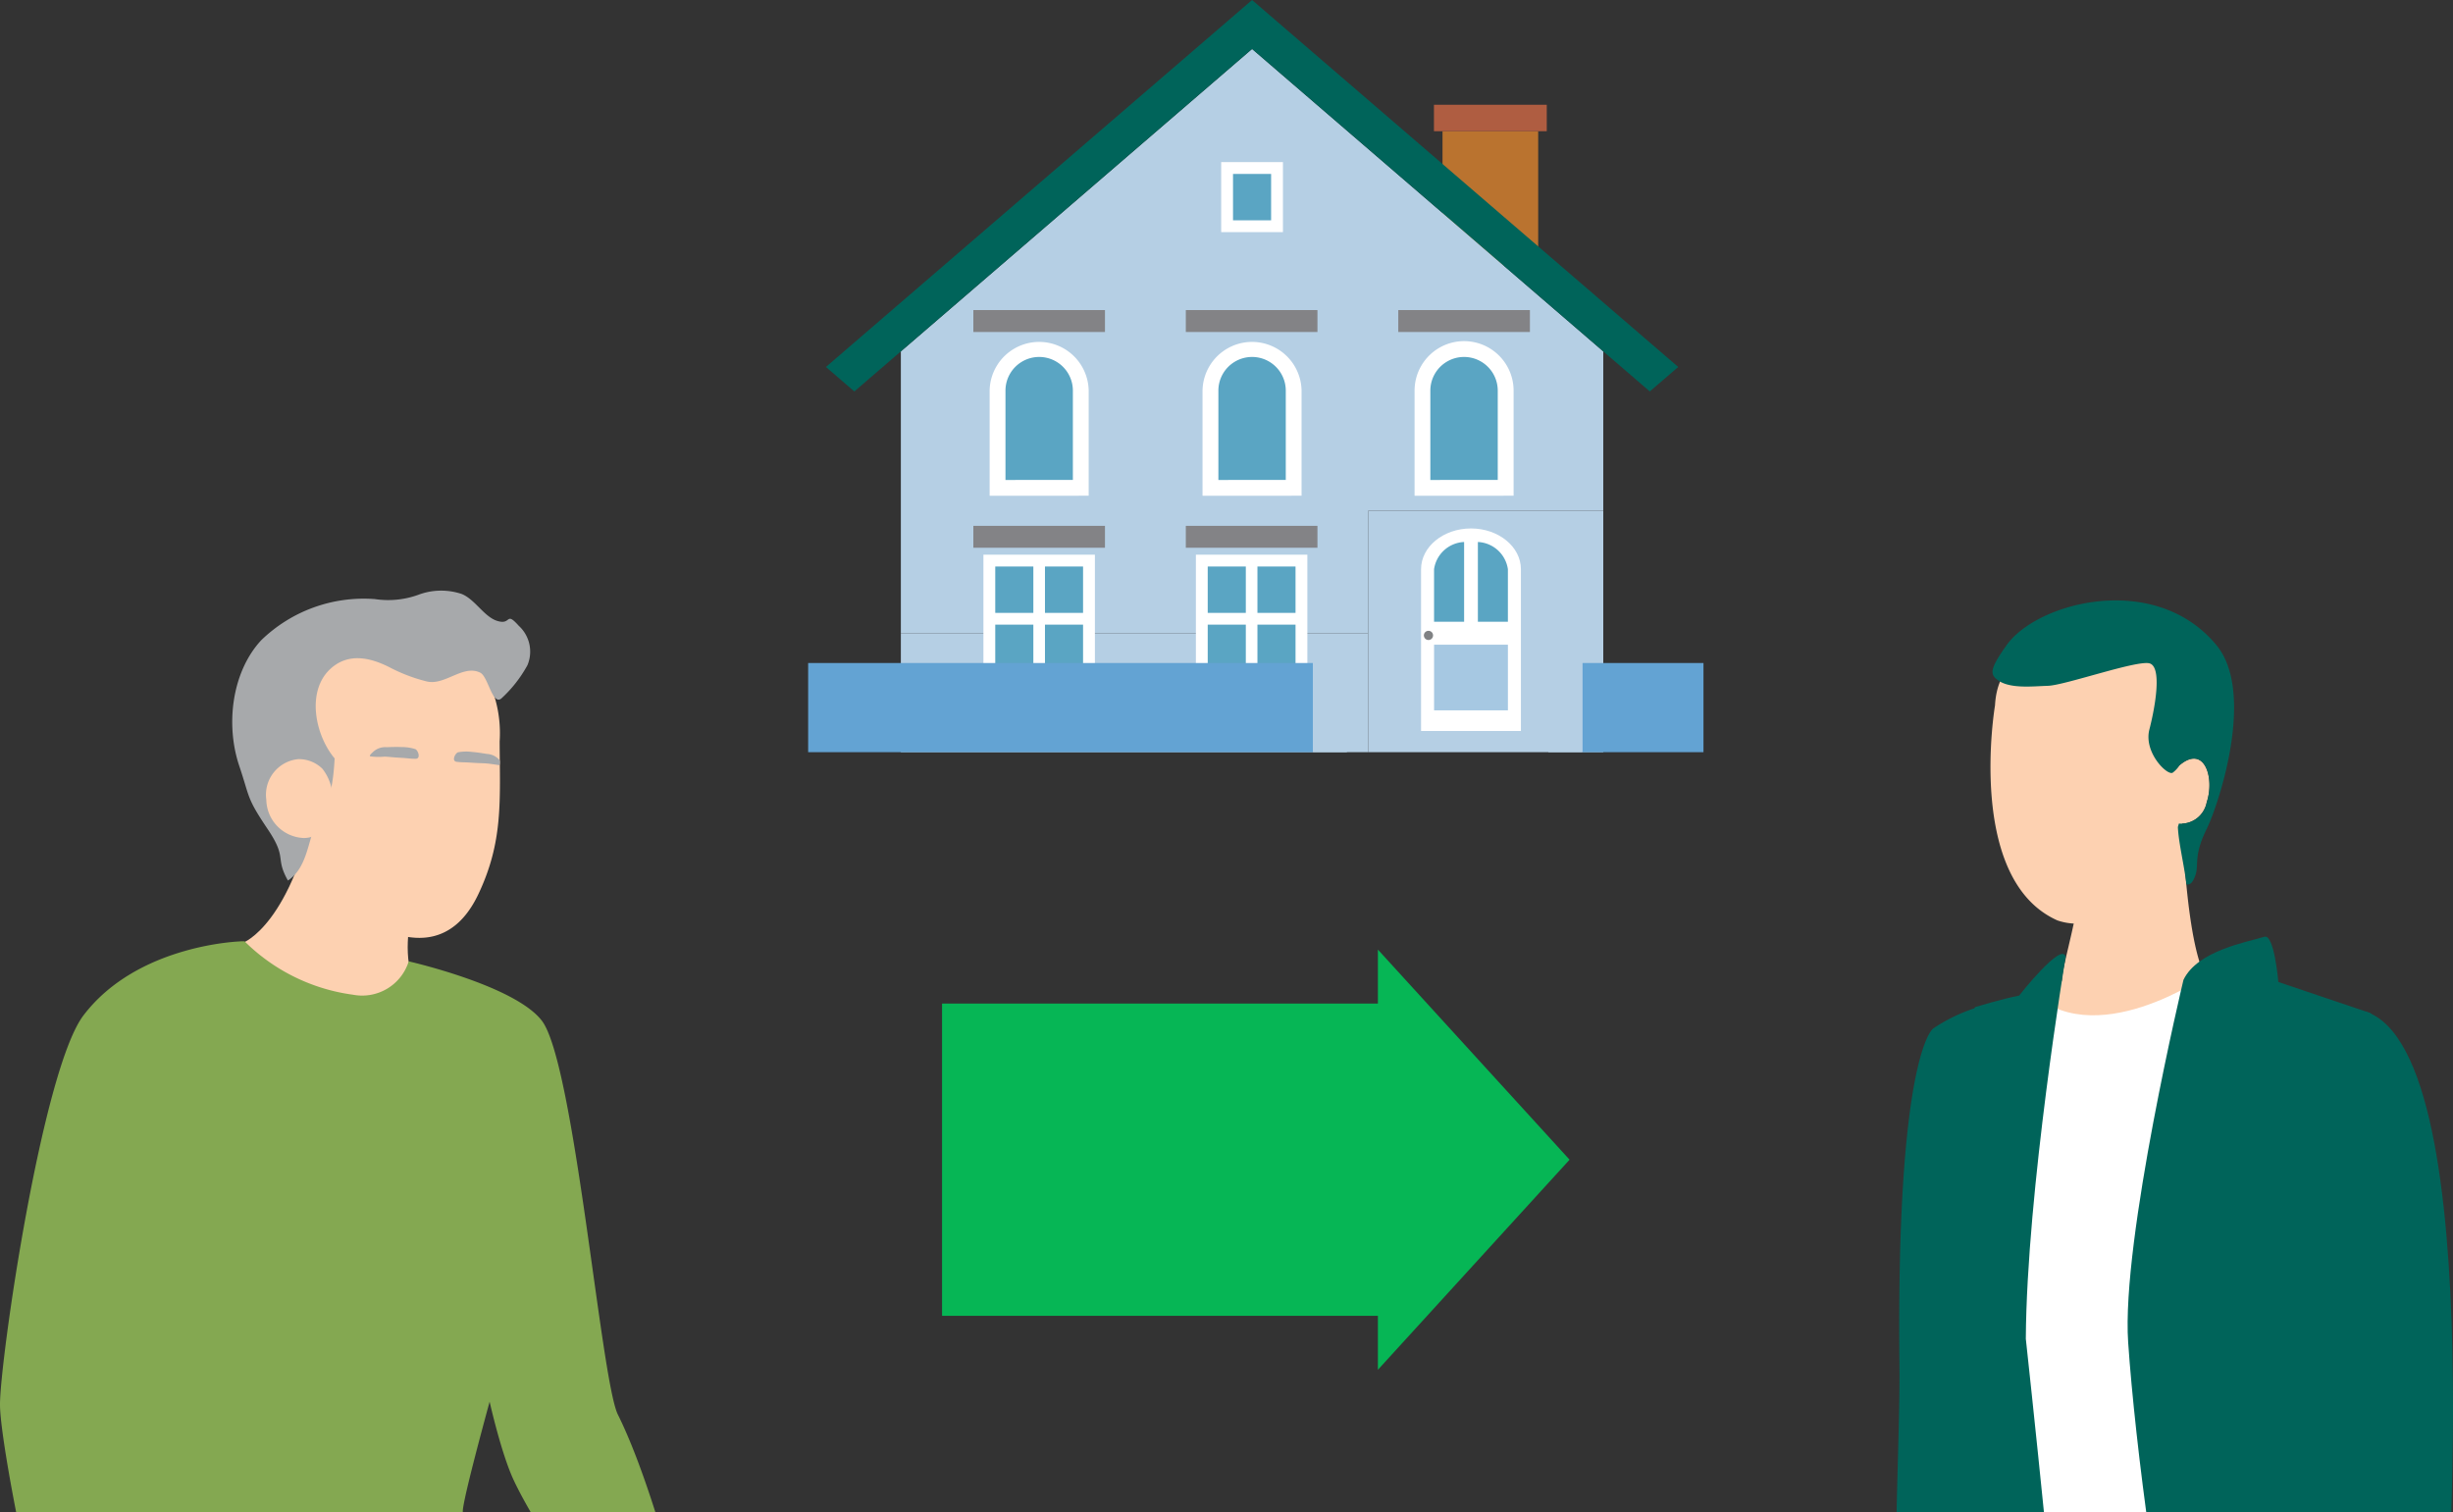<svg id="レイヤー_1" data-name="レイヤー 1" xmlns="http://www.w3.org/2000/svg" xmlns:xlink="http://www.w3.org/1999/xlink" width="196.535" height="121.157" viewBox="0 0 196.535 121.157">
  <rect x="0" y="0" width="196.535" height="121.157" fill="#333333" stroke="none"/>
  <defs>
    <style>
      .cls-1 {
        fill: none;
      }

      .cls-2 {
        fill: #b5cfe4;
      }

      .cls-3 {
        fill: #ba732f;
      }

      .cls-4 {
        fill: #af5d41;
      }

      .cls-5 {
        fill: #fff;
      }

      .cls-6 {
        fill: #5aa5c3;
      }

      .cls-7 {
        fill: #838386;
      }

      .cls-8 {
        fill: #00645a;
      }

      .cls-9 {
        fill: #63a3d3;
      }

      .cls-10 {
        fill: #808284;
      }

      .cls-11 {
        fill: #a6c8e2;
      }

      .cls-12 {
        clip-path: url(#clip-path);
      }

      .cls-13 {
        fill: #fdd1b1;
      }

      .cls-14 {
        clip-path: url(#clip-path-2);
      }

      .cls-15 {
        fill: #84a851;
      }

      .cls-16 {
        fill: #bd6f44;
      }

      .cls-17 {
        fill: #a7a9ab;
      }

      .cls-18 {
        fill: #06b655;
      }
    </style>
    <clipPath id="clip-path">
      <rect class="cls-1" x="139.949" y="37.661" width="66.998" height="83.496"/>
    </clipPath>
    <clipPath id="clip-path-2">
      <rect class="cls-1" x="-8.718" y="37.661" width="70.547" height="83.496"/>
    </clipPath>
  </defs>
  <g id="レイヤー_2" data-name="レイヤー 2">
    <g id="テキスト">
      <g>
        <rect class="cls-2" x="109.617" y="40.927" width="18.838" height="19.339"/>
        <rect class="cls-3" x="115.575" y="10.513" width="7.665" height="10.763"/>
        <rect class="cls-4" x="114.888" y="8.393" width="9.039" height="2.12"/>
        <g>
          <rect class="cls-2" x="72.177" y="50.736" width="37.44" height="9.53"/>
          <polygon class="cls-2" points="128.455 40.927 128.455 28.154 100.316 3.922 72.177 28.154 72.177 50.736 109.617 50.736 109.617 40.927 128.455 40.927"/>
        </g>
        <g>
          <rect class="cls-5" x="97.842" y="12.988" width="4.948" height="5.61"/>
          <rect class="cls-6" x="98.79" y="13.936" width="3.052" height="3.716"/>
        </g>
        <g>
          <g>
            <rect class="cls-5" x="78.792" y="44.442" width="8.931" height="10.267"/>
            <rect class="cls-6" x="79.74" y="50.047" width="3.052" height="3.716"/>
          </g>
          <rect class="cls-6" x="83.723" y="45.39" width="3.052" height="3.715"/>
          <rect class="cls-6" x="79.74" y="45.39" width="3.052" height="3.715"/>
          <rect class="cls-6" x="83.723" y="50.047" width="3.052" height="3.716"/>
        </g>
        <g>
          <g>
            <rect class="cls-5" x="95.815" y="44.442" width="8.93" height="10.267"/>
            <rect class="cls-6" x="96.763" y="50.047" width="3.052" height="3.716"/>
          </g>
          <rect class="cls-6" x="100.746" y="45.39" width="3.052" height="3.715"/>
          <rect class="cls-6" x="96.763" y="45.39" width="3.052" height="3.715"/>
          <rect class="cls-6" x="100.746" y="50.047" width="3.052" height="3.716"/>
        </g>
        <rect class="cls-7" x="77.985" y="42.131" width="10.545" height="1.756"/>
        <rect class="cls-7" x="95.008" y="42.131" width="10.546" height="1.756"/>
        <rect class="cls-7" x="95.008" y="24.844" width="10.546" height="1.756"/>
        <rect class="cls-7" x="77.985" y="24.844" width="10.545" height="1.756"/>
        <rect class="cls-7" x="112.031" y="24.844" width="10.546" height="1.756"/>
        <polygon class="cls-8" points="100.316 3.922 132.182 31.364 134.459 29.403 100.316 0 66.173 29.403 68.45 31.364 100.316 3.922"/>
        <g>
          <rect class="cls-9" x="64.749" y="53.122" width="40.445" height="7.144"/>
          <rect class="cls-2" x="105.195" y="52.422" width="2.718" height="7.844"/>
          <rect class="cls-9" x="126.776" y="53.122" width="9.707" height="7.144"/>
          <rect class="cls-2" x="124.057" y="52.422" width="2.718" height="7.844"/>
        </g>
        <g>
          <path class="cls-5" d="M87.225,39.718V31.3a3.968,3.968,0,0,0-7.935,0v8.423Z"/>
          <path class="cls-6" d="M85.959,38.451V31.3a2.7,2.7,0,0,0-5.4,0h0v7.156Z"/>
        </g>
        <g>
          <path class="cls-5" d="M104.282,39.718V31.3a3.968,3.968,0,0,0-7.935,0v8.423Z"/>
          <path class="cls-6" d="M103.017,38.451V31.3a2.7,2.7,0,0,0-5.4,0h0v7.156Z"/>
        </g>
        <g>
          <path class="cls-5" d="M121.27,39.718V31.3a3.967,3.967,0,0,0-7.934,0v8.423Z"/>
          <path class="cls-6" d="M120,38.451V31.3a2.7,2.7,0,1,0-5.4,0h0v7.156Z"/>
        </g>
        <g>
          <path class="cls-5" d="M121.856,58.569V45.606c0-1.8-1.794-3.266-4-3.266s-4,1.465-4,3.266V58.569Z"/>
          <path class="cls-10" d="M114.818,50.91a.368.368,0,1,1-.368-.368h0a.367.367,0,0,1,.368.366Z"/>
          <rect class="cls-11" x="114.898" y="51.654" width="5.916" height="5.26"/>
          <g>
            <path class="cls-6" d="M117.305,43.425a2.548,2.548,0,0,0-2.408,2.181v4.21h2.408Z"/>
            <path class="cls-6" d="M118.408,43.425v6.391h2.405v-4.21A2.547,2.547,0,0,0,118.408,43.425Z"/>
          </g>
        </g>
      </g>
      <g class="cls-12">
        <g>
          <path class="cls-8" d="M158.582,80.666a13.427,13.427,0,0,0-3.7,1.744s-2.964,2.026-2.7,26.838c.047,4.373-.259,10.058-.262,15.256V138l5.071.5s1.761-39.786,1.884-43.062Z"/>
          <path class="cls-13" d="M158.432,84.436a9.082,9.082,0,0,1,.73-3.284s5.977-1.584,6.041-2.642c.088-1.522,1.442-5.364,1.7-9.7.066-1.079,7.833-5.818,7.833-5.818s.14,11.222,1.816,14.957c0,0,10.972,2.132,12.766,3.928a5.236,5.236,0,0,1,1.084,2.556Z"/>
          <path class="cls-5" d="M176.944,78.052s-9.34,6.591-14.5,1.134l-2.868,9.462v43.536s10.075.362,26.587-.062C193.54,131.932,176.944,78.052,176.944,78.052Z"/>
          <path class="cls-13" d="M159.84,56.522s-2.366,13.936,5,17.223a4.9,4.9,0,0,0,3.156,0c2.1-.527,5.522-3.55,6.574-7.758a2.1,2.1,0,0,0,2.234-1.708c.658-1.973-.2-4.734-2.263-2.893,0,0,.555-8.677-3.257-9.2S160.176,50.357,159.84,56.522Z"/>
          <path class="cls-8" d="M174.94,78.506s-4.989,20.864-4.432,29.043,2.58,23.633,4.645,31.225c.891,3.276,14.236-.119,15.537-5.882,0,0-3.173-22.26-3.2-24.794-.029-3.015,5.821-24.331,2.414-26.934l-7.362-2.484s-.326-3.866-1.114-3.625C179.989,75.493,176.068,76.167,174.94,78.506Z"/>
          <path class="cls-8" d="M165.5,76.667s-3.122,18.78-3.191,30.6c0,0,3.18,29.232,2.724,29.759s-6.452-1.3-7.413-4.694c-1.349-4.763-1.63-48.549.63-51.644,0,0,2.238-.678,3.523-.919C161.769,79.764,165.225,75.378,165.5,76.667Z"/>
          <path class="cls-8" d="M160.761,51.7c2.455-3.467,11.92-5.957,16.829,0,3.132,3.805.19,12.718-.79,14.717-1.1,2.236-.581,2.82-.921,3.761-.235.651-.483.72-.7.684-.191-1.6-.63-3.319-.687-4.6.027-.092.056-.183.078-.277a2.1,2.1,0,0,0,2.234-1.708c.649-1.944-.174-4.647-2.173-2.968a2.279,2.279,0,0,1-.554.6c-.427.263-2.342-1.621-1.867-3.462s1.029-5.04,0-5.3-6.756,1.752-8.114,1.8c-1.3.04-3.244.282-4.174-.569C159.393,53.926,159.582,53.371,160.761,51.7Z"/>
          <path class="cls-8" d="M195.759,134.271c0-1.813,4.009-49.774-6.2-53.215,0,0-2.857,8.291-2.439,12.751s-2.111,35.95-.439,38.155"/>
        </g>
      </g>
      <g class="cls-14">
        <g>
          <g>
            <path class="cls-15" d="M32.72,77.02s1.7,6.542,3.177,12.524c.592,2.41,1.147,4.727,1.539,6.49a15.06,15.06,0,0,1,.544,3.175c-1.237,2.034,1.118,14.382,2.949,18.86.162.4.384.862.65,1.378,2.553,4.933,9.33,14.6,9.33,14.6a8.419,8.419,0,0,0,3.134-.288,4.143,4.143,0,0,0,1.731-1.666c-.607-.964-3.106-12.374-6.272-18.761-1.355-2.732-3.477-28.143-6.089-31.551C41.234,78.942,32.72,77.02,32.72,77.02Z"/>
            <path class="cls-13" d="M35.258,67.479s-3.171,5.146-2.5,9.74L27.992,88.6,19.487,75.526s3.94-1.421,5.981-11.9Z"/>
            <path class="cls-15" d="M8.182,134.74c2.537.221,6.03.493,10.267.734q1.27.072,2.626.14c12.794.64,17.866-1.461,17.866-1.461s.337-.276.221-1.777c-.6-7.731-2.258-10.006-2.069-11.477.426-3.306,8.28-30.312,8.28-30.312s.109-8.517-9.391-12.457a22.331,22.331,0,0,0-3.249-1.059A3.908,3.908,0,0,1,28.29,79.7a15.2,15.2,0,0,1-8.7-4.285c-.238,0-.332.01-.332.01a25.641,25.641,0,0,0-.776,2.814c-.757,3.352-1.19,6.876-3.229,9.521a72.076,72.076,0,0,0-5.2,7.7A63.635,63.635,0,0,0,6.9,101.609C-1.374,120.192,5.2,134.478,8.182,134.74Z"/>
            <path class="cls-15" d="M19.26,75.426s-8.249.234-12.575,5.932C3.371,85.724-.021,109.065,0,112.576s3.9,22.867,6.014,24.96a7.943,7.943,0,0,0,3.181-.019,6.433,6.433,0,0,0,3.058-1.507s-1.176-21.569-1.188-23.592C11.048,109.488,20.1,91.5,20.1,91.5S24.8,82.936,19.26,75.426Z"/>
          </g>
          <g>
            <path class="cls-16" d="M33.242,66.287c.414,1.284,4.143,2.2,3.755-1.455a6.952,6.952,0,0,0-.6-1.956"/>
            <path class="cls-13" d="M28.167,73.639a26.083,26.083,0,0,0,3.5,1.211c1.13.278,4.525,1.282,6.652-3.193,2-4.215,1.736-7.41,1.713-12.259a10.02,10.02,0,0,0-1.826-6.461c-2.9-3.785-10.665-3.946-13.3.3a9.772,9.772,0,0,0-.939,5.708L24.3,69.223A6.412,6.412,0,0,0,28.167,73.639Z"/>
            <path class="cls-17" d="M41.565,50.141c-1.089-1.215-.559-.029-1.727-.393-1.055-.331-1.772-1.724-2.848-2.158a5.179,5.179,0,0,0-3.459.061A7.1,7.1,0,0,1,30.043,48a11.8,11.8,0,0,0-9.118,3.3c-2.355,2.546-2.865,6.767-1.759,10.057.883,2.625.563,2.518,2.292,5.093,1.582,2.355.553,2.215,1.609,4.1,1.508-.98,1.6-3.071,2.244-4.612.606-1.457,1.3-1.466,1.5-5.172-1.581-1.883-2.279-5.409-.328-7.185,1.427-1.3,3.184-.907,4.759-.1A13.275,13.275,0,0,0,34.2,54.6c1.448.343,2.9-1.378,4.271-.707.647.316.966,2.629,1.688,2.079a10.34,10.34,0,0,0,2.1-2.676A2.8,2.8,0,0,0,41.565,50.141Z"/>
            <path class="cls-13" d="M25.7,66.653a2.133,2.133,0,0,1-1.354.489,3.124,3.124,0,0,1-3.009-3.062,2.864,2.864,0,0,1,2.429-3.241l.123-.015a2.685,2.685,0,0,1,1.943.771,3.887,3.887,0,0,1,.749,3.143A2.944,2.944,0,0,1,25.7,66.653Z"/>
            <path class="cls-17" d="M30.975,59.867c.375-.014.8-.029,1.19-.011a3.666,3.666,0,0,1,1.106.162c.228.088.467.774.031.777-.453,0-.628-.048-1.091-.073-.887-.048-.914-.078-1.4-.1a4.772,4.772,0,0,1-1.133-.021c-.161-.044.153-.289.218-.361A1.428,1.428,0,0,1,30.975,59.867Z"/>
            <path class="cls-17" d="M40.035,60.914c-.007-.009,0,.006,0,0a1.427,1.427,0,0,0-1.027-.508c-.369-.06-.791-.128-1.178-.158a3.639,3.639,0,0,0-1.117.023c-.238.057-.56.71-.129.765.449.058.63.031,1.092.065.887.061.918.036,1.4.076.181.016.939.131.939.131A.655.655,0,0,0,40.035,60.914Z"/>
            <g>
              <path class="cls-13" d="M31.368,56.364s.118-.01.322-.019.5-.022.847-.023c.7-.007,1.63.019,2.559.078s1.855.156,2.548.254c.346.046.634.1.836.133s.317.061.317.061-.118.011-.322.019-.5.023-.847.024c-.7.007-1.63-.02-2.559-.079s-1.854-.157-2.548-.254c-.346-.046-.634-.1-.836-.133S31.368,56.364,31.368,56.364Z"/>
              <path class="cls-13" d="M32.7,57.639a6.35,6.35,0,0,1,.716-.052,13.791,13.791,0,0,1,3.1.288,6.382,6.382,0,0,1,.694.183,6.351,6.351,0,0,1-.716.053,13.525,13.525,0,0,1-1.559-.057,13.873,13.873,0,0,1-1.543-.232A6.348,6.348,0,0,1,32.7,57.639Z"/>
            </g>
          </g>
        </g>
      </g>
      <g>
        <rect class="cls-18" x="75.478" y="80.408" width="36.097" height="25.018"/>
        <polygon class="cls-18" points="125.754 92.917 110.397 76.083 110.397 109.75 125.754 92.917"/>
      </g>
    </g>
  </g>
</svg>

